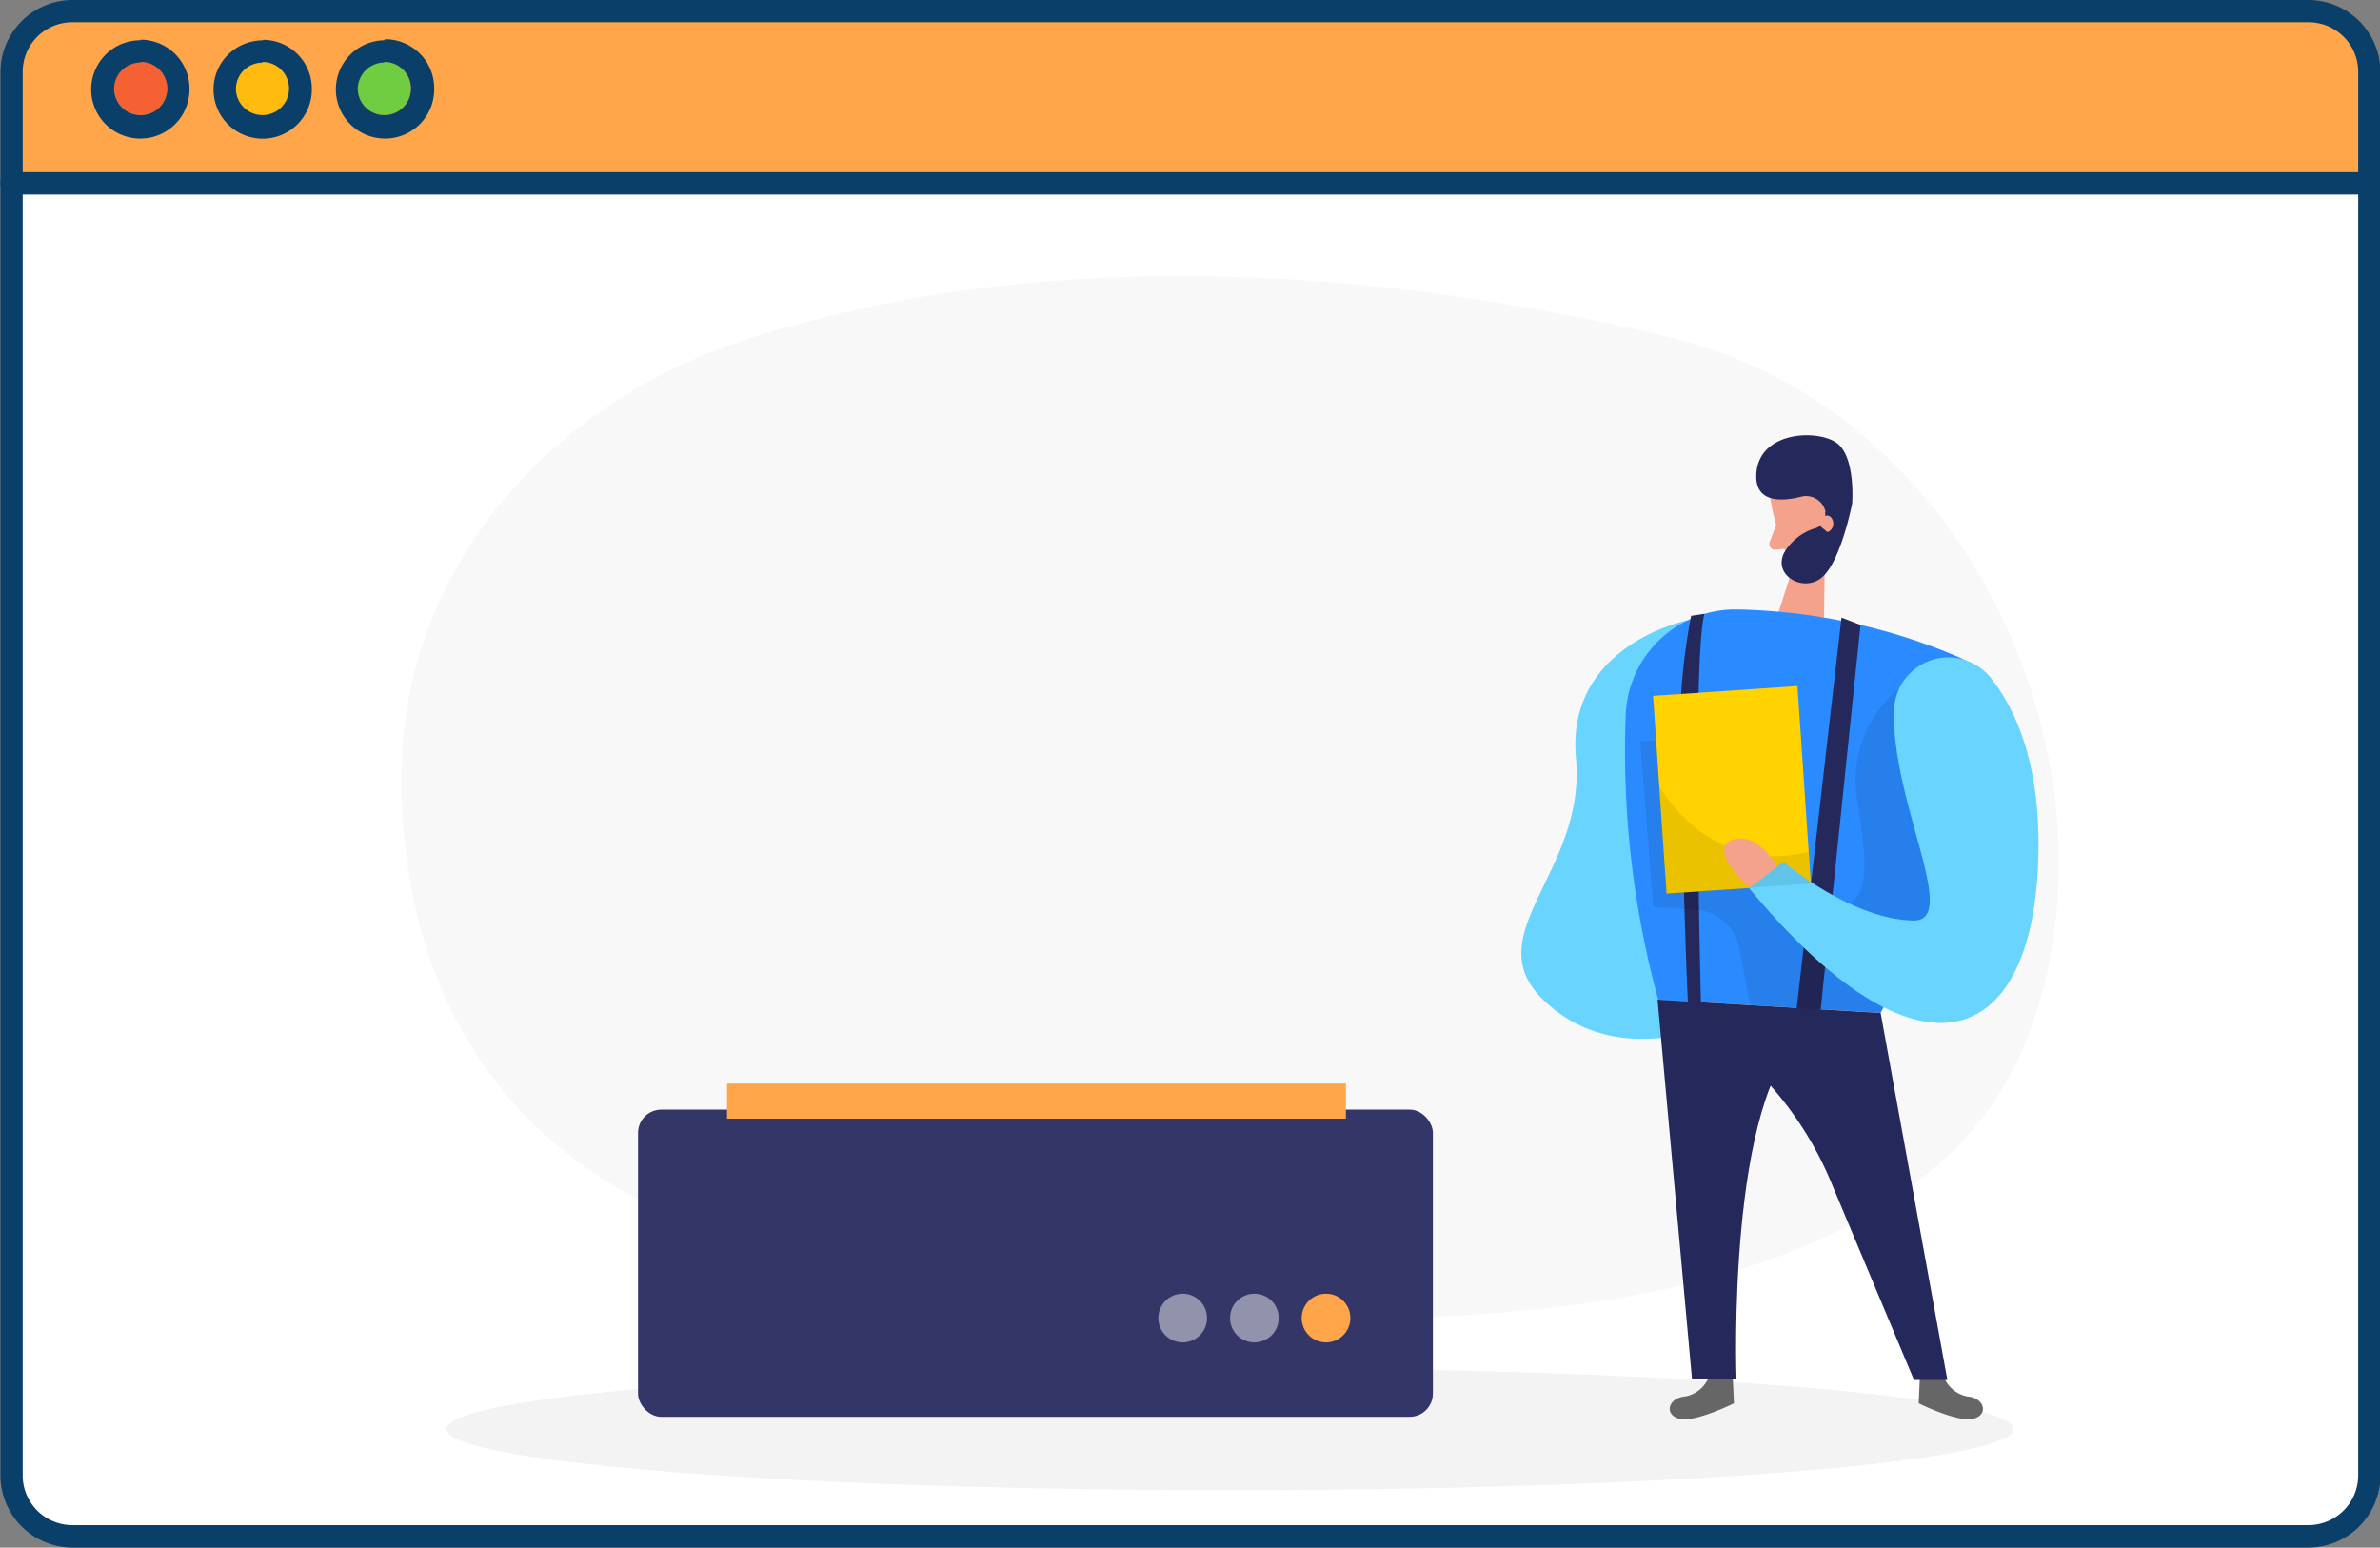 <?xml version="1.0" encoding="UTF-8"?>
<svg xmlns="http://www.w3.org/2000/svg" id="Capa_1" data-name="Capa 1" viewBox="0 0 214 139.15">
  <rect x="0" y="0" width="214" height="139.15" fill="#808080" stroke="none"/>
  <title>img-host-01</title>
  <path d="M213,16.46V132.67a5.47,5.47,0,0,1-5.47,5.47H6.44A5.47,5.47,0,0,1,1,132.68H1V16.46Z" transform="translate(0.04 0)" style="fill:#fff"></path>
  <path d="M207.56,139.15H6.44A6.5,6.5,0,0,1,0,132.67V16.46a1,1,0,0,1,1-1H213a1,1,0,0,1,1,1V132.67A6.5,6.5,0,0,1,207.56,139.15ZM2,17.48V132.67a4.47,4.47,0,0,0,4.45,4.46H207.56a4.48,4.48,0,0,0,4.44-4.46V17.48Z" transform="translate(0.04 0)" style="fill:#093f68"></path>
  <path d="M6.44,1H207.57A5.46,5.46,0,0,1,213,6.43h0v10H1v-10A5.48,5.48,0,0,1,6.44,1Z" transform="translate(0.04 0)" style="fill:#ffa54a"></path>
  <path d="M213,17.48H1a1,1,0,0,1-1-1v-10A6.5,6.5,0,0,1,6.46,0H207.57A6.49,6.49,0,0,1,214,6.43v10a1,1,0,0,1-1,1Zm-211-2H212v-9A4.46,4.46,0,0,0,207.52,2H6.44A4.46,4.46,0,0,0,2,6.43Z" transform="translate(0.04 0)" style="fill:#093f68"></path>
  <circle cx="12.65" cy="7.95" r="2.39" style="fill:#f56132"></circle>
  <path d="M12.6,5.57A2.39,2.39,0,1,1,10.22,8V8h0a2.38,2.38,0,0,1,2.37-2.38h0m0-2A4.42,4.42,0,1,0,17,8V8h0a4.4,4.4,0,0,0-4.39-4.43h0Z" transform="translate(0.04 0)" style="fill:#093f68"></path>
  <circle cx="23.6" cy="7.95" r="2.39" style="fill:#ffbc0e"></circle>
  <path d="M23.56,5.57A2.39,2.39,0,1,1,21.17,8h0a2.39,2.39,0,0,1,2.39-2.37m0-2A4.42,4.42,0,1,0,28,8V8h0a4.4,4.4,0,0,0-4.38-4.42h0Z" transform="translate(0.04 0)" style="fill:#093f68"></path>
  <circle cx="34.55" cy="7.95" r="2.39" style="fill:#70cc40"></circle>
  <path d="M34.51,5.57A2.39,2.39,0,1,1,32.13,8V8h0a2.4,2.4,0,0,1,2.38-2.38m0-2A4.42,4.42,0,1,0,39,8h0a4.4,4.4,0,0,0-4.33-4.47h-.08Z" transform="translate(0.04 0)" style="fill:#093f68"></path>
  <ellipse cx="110.6" cy="128.49" rx="70.47" ry="5.5" style="fill:#e6e6e6;opacity:0.45;isolation:isolate"></ellipse>
  <path d="M66.87,30.59c-16,5.19-30,18.86-30.77,37.69-.43,10.47,1.85,37.34,35,44.32C124.41,123.8,172.32,120,182.38,93c9-24-5.24-56-31.84-62.56C131.78,25.84,98,20.45,66.87,30.59Z" transform="translate(0.04 0)" style="fill:#e6e6e6;opacity:0.3;isolation:isolate"></path>
  <path d="M159.19,45.12a21.17,21.17,0,0,0,1.72,5.37,1.69,1.69,0,0,0,2.31.65h0a3.77,3.77,0,0,0,2.12-3.49l.24-3.14a3,3,0,0,0-2.14-2.81C161.23,40.89,158.74,43.1,159.19,45.12Z" transform="translate(0.04 0)" style="fill:#f4a28c"></path>
  <path d="M174.72,123.73a2.83,2.83,0,0,0,2.14,1.83c1.53.12,1.94,1.62.56,2s-4.94-1.38-4.94-1.38l.1-2.21Z" transform="translate(0.04 0)" style="fill:#666"></path>
  <path d="M153.64,123.73a2.83,2.83,0,0,1-2.15,1.83c-1.53.12-1.93,1.62-.55,2s4.93-1.38,4.93-1.38l-.1-2.21Z" transform="translate(0.04 0)" style="fill:#666"></path>
  <path d="M151.67,55.78s-10.95,2.22-10,12.41-9,15.8-2.95,21.7,14.22,2.58,14.22,2.58Z" transform="translate(0.04 0)" style="fill:#68e1fd"></path>
  <path d="M151.67,55.78s-10.95,2.22-10,12.41-9,15.8-2.95,21.7,14.22,2.58,14.22,2.58Z" transform="translate(0.04 0)" style="fill:#6abeff;opacity:0.39;isolation:isolate"></path>
  <polygon points="164.11 48.01 164.01 55.53 159.87 55.19 161.6 49.85 164.11 48.01" style="fill:#f4a28c"></polygon>
  <path d="M159.67,47.19l-.58,1.52a.54.54,0,0,0,.31.7.51.51,0,0,0,.24,0l1.31-.1Z" transform="translate(0.04 0)" style="fill:#f4a28c"></path>
  <path d="M161.34,50.57A3.55,3.55,0,0,0,163,50a3,3,0,0,1-2.19,2.1Z" transform="translate(0.04 0)" style="fill:#ce8172;opacity:0.31;isolation:isolate"></path>
  <path d="M156.15,54.8A53.15,53.15,0,0,1,176,59.05a7.65,7.65,0,0,1,4.06,10c-.06.14-.12.28-.19.42L169.06,91.07l-20-1.19a84.87,84.87,0,0,1-2.91-25.81A9.86,9.86,0,0,1,156.15,54.8Z" transform="translate(0.04 0)" style="fill:#2a8aff"></path>
  <path d="M152.9,90.12s-.82-30.87.32-34.93l-1.2.18a56.63,56.63,0,0,0-1,12.26c.15,6,.63,23,.77,23A5.83,5.83,0,0,0,152.9,90.12Z" transform="translate(0.04 0)" style="fill:#24285b"></path>
  <polygon points="163.71 90.76 167.29 56.19 165.58 55.53 161.4 91.96 163.71 90.76" style="fill:#24285b"></polygon>
  <path d="M169.06,91.08l6,33h-3l-7.5-17.89a31.1,31.1,0,0,0-13.33-15L149,89.88Z" transform="translate(0.04 0)" style="fill:#24285b"></path>
  <path d="M170.72,61.92a10.61,10.61,0,0,0-3.81,9.73c.92,6.24,1.85,11.09-3.9,9.64s-8.85-14.84-8.85-14.84l-6.71.17,1.16,14.92,3.9.27a4.2,4.2,0,0,1,3.83,3.37l1,5.21,11.69.69,1.66-2.46L178,80.7l.89-12.59Z" transform="translate(0.04 0)" style="opacity:0.08;isolation:isolate"></path>
  <rect x="149.19" y="62.1" width="13.01" height="17.82" transform="translate(-4.42 10.73) rotate(-3.89)" style="fill:#ffd200"></rect>
  <path d="M149,89.88l3.1,34.14h4s-.93-25.7,6.25-31.15Z" transform="translate(0.04 0)" style="fill:#24285b"></path>
  <path d="M170.27,63.84A4.88,4.88,0,0,1,179,61c2.3,2.93,4.42,7.82,4.24,15.86-.37,17.14-10.44,21.75-26,3l3.06-2.38s6.13,5.22,11.73,5.29C176.22,82.8,170,72,170.27,63.84Z" transform="translate(0.04 0)" style="fill:#68e1fd"></path>
  <path d="M170.27,63.84A4.88,4.88,0,0,1,179,61c2.3,2.93,4.42,7.82,4.24,15.86-.37,17.14-10.44,21.75-26,3l3.06-2.38s6.13,5.22,11.73,5.29C176.22,82.8,170,72,170.27,63.84Z" transform="translate(0.04 0)" style="fill:#6abeff;opacity:0.39;isolation:isolate"></path>
  <path d="M149.15,70.68s4.46,8.22,13.44,5.9l.2,2.86-13,.92Z" transform="translate(0.04 0)" style="opacity:0.08;isolation:isolate"></path>
  <path d="M159.76,77.91s-1.83-3.23-4.07-2.38,1.57,4.28,1.57,4.28Z" transform="translate(0.04 0)" style="fill:#f4a28c"></path>
  <path d="M164.06,46.05a1.25,1.25,0,0,1-.79,1.42,4.86,4.86,0,0,0-2.91,2.27c-1,2.12,2,3.68,3.61,2s2.53-6.48,2.53-6.48.3-3.8-1.17-5.25-7.26-1.42-7.45,2.64c-.12,2.6,2.31,2.45,4.07,2A1.79,1.79,0,0,1,164.1,46s0,.05,0,.08Z" transform="translate(0.04 0)" style="fill:#24285b"></path>
  <path d="M163.7,47.37s-.21-.85.45-1,1,1.13.13,1.48Z" transform="translate(0.04 0)" style="fill:#f4a28c"></path>
  <rect x="57.37" y="99.77" width="71.47" height="27.62" rx="2.09" ry="2.09" style="fill:#24285b"></rect>
  <rect x="57.56" y="69.63" width="71.47" height="27.62" rx="2.09" ry="2.09" style="fill:#fff;opacity:0.07;isolation:isolate"></rect>
  <rect x="57.37" y="99.77" width="71.47" height="27.62" rx="2.09" ry="2.09" style="fill:#fff;opacity:0.07;isolation:isolate"></rect>
  <circle cx="119.23" cy="118.51" r="2.19" style="fill:#ffa54a"></circle>
  <circle cx="112.79" cy="118.51" r="2.19" style="fill:#fff;opacity:0.46;isolation:isolate"></circle>
  <circle cx="106.34" cy="118.51" r="2.19" style="fill:#fff;opacity:0.46;isolation:isolate"></circle>
  <rect x="65.37" y="97.43" width="55.65" height="3.15" style="fill:#ffa54a"></rect>
</svg>
